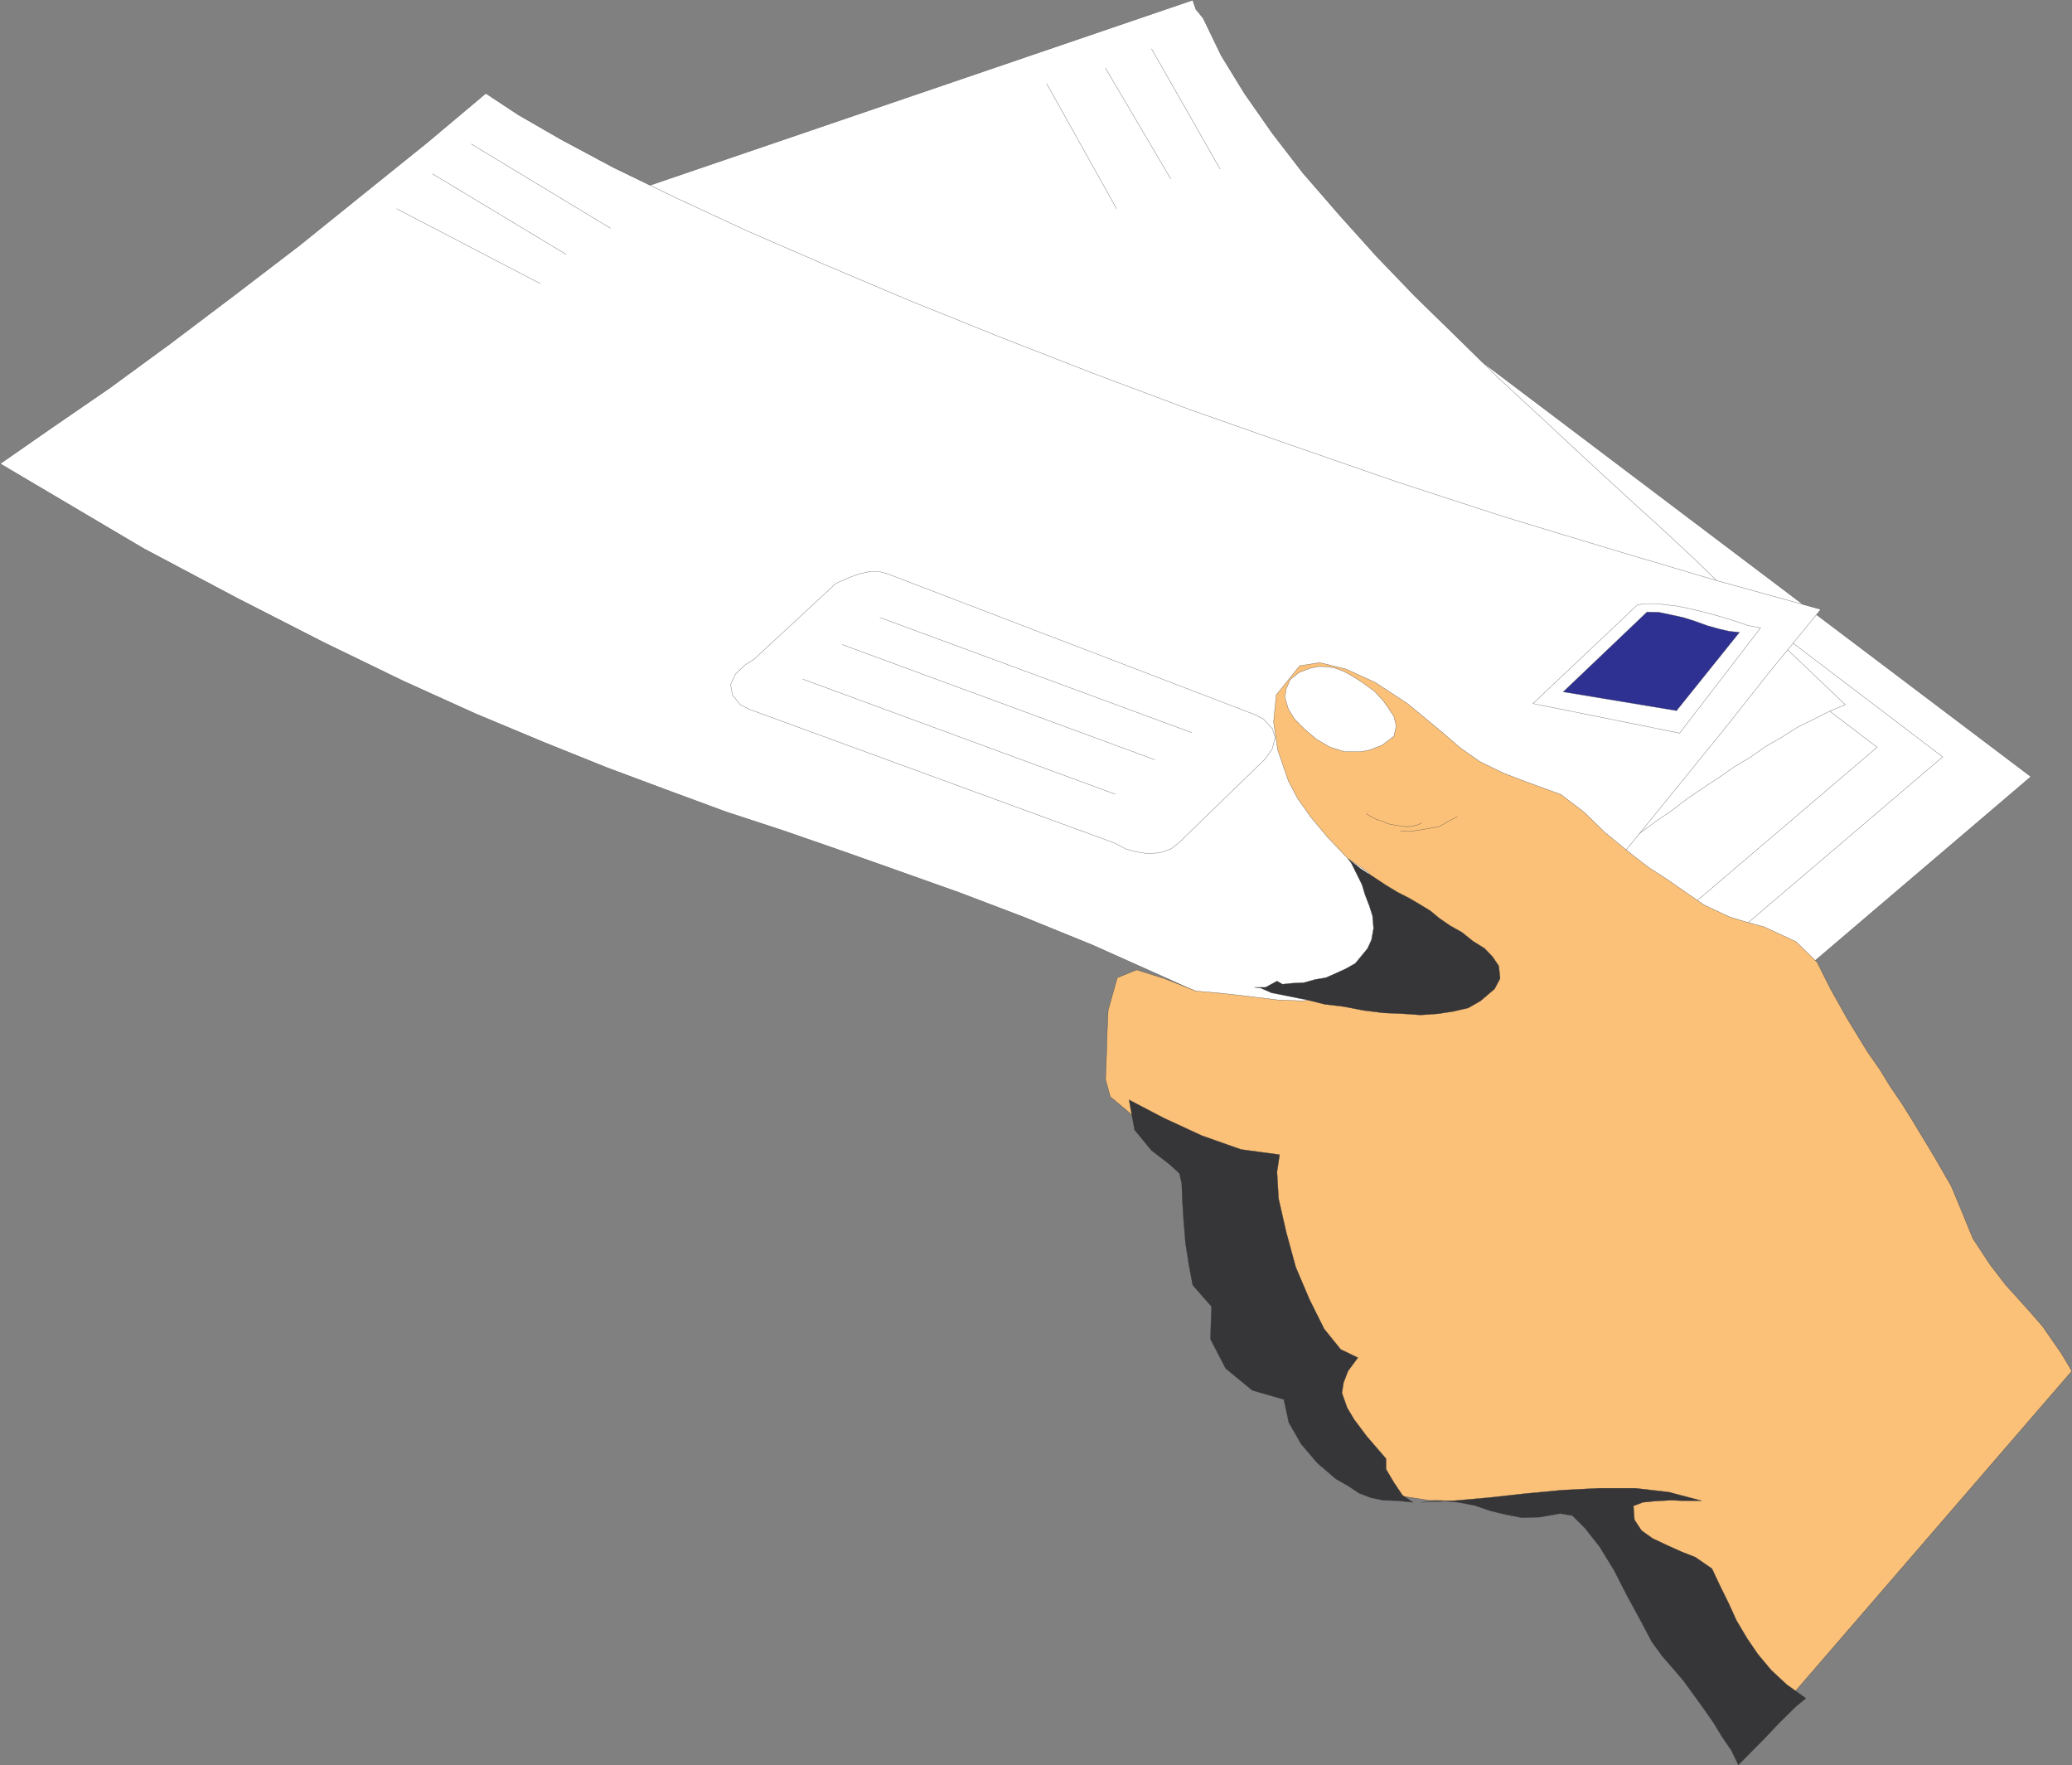 <svg xmlns="http://www.w3.org/2000/svg" width="360.14" height="306.719"><rect width="100%" height="100%" fill="#808080" stroke="none"/><path fill="#fff" stroke="#363639" stroke-width=".045" d="m302.69 177.822 50.3-42.864-103.32-78.047Zm0 0"/><path fill="#fff" stroke="#363639" stroke-width=".045" d="m293.573 169.072 44.09-37.551-90.621-68.852zm0 0"/><path fill="#fff" stroke="#363639" stroke-width=".045" d="m282.143 167.439 44.13-37.598-90.7-68.851zm0 0"/><path fill="#fff" d="m305.143 107.618-4.812-4.808-5.758-5.63-6.121-5.671-6.672-6.07-6.938-6.399-7.16-6.672-7.261-6.707-7.301-7.16-7.168-6.992-6.762-7.027-6.437-7.16-6.301-7.262-5.309-6.89-4.851-6.938-4.04-6.582-3.132-6.489-1.27-1.543-.539-1.59-106.27 36.243-1.859.91-1.672.95-1.449 1.269 180.692 110.76 1.359-.91 4.031-2.543 2.91-1.949 2.72-2 2.718-1.848 2.68-2.05 2.722-1.86 2.899-1.902 2.671-1.86 2.86-1.718 2.59-1.82 2.758-1.583 2.73-1.726 2.852-1.402 2.68-1.36 2.808-1.18-15.598-14.832"/><path fill="none" stroke="#363639" stroke-width=".045" d="m305.143 107.618-4.812-4.808-5.758-5.63-6.121-5.671-6.672-6.07-6.938-6.399-7.16-6.672-7.261-6.707-7.301-7.16-7.168-6.992-6.762-7.027-6.437-7.16-6.301-7.262-5.309-6.89-4.851-6.938-4.04-6.582-3.132-6.489-1.27-1.543-.539-1.59-106.27 36.243-1.859.91-1.672.95-1.449 1.269 180.692 110.76 1.359-.91 4.031-2.543 2.91-1.949 2.72-2 2.718-1.848 2.68-2.05 2.722-1.86 2.899-1.902 2.671-1.86 2.86-1.718 2.59-1.82 2.758-1.583 2.73-1.726 2.852-1.402 2.68-1.36 2.808-1.18zm0 0"/><path fill="#fff" d="m84.44 16.232-10.25 8.61-11.11 8.937-10.968 8.84-11.39 8.71-11.06 8.352-10.66 7.8-10.03 6.887-8.93 6.211 24.941 14.743 16.418 8.707 14.922 7.62 13.75 6.673 12.61 5.707 11.738 4.902 11.07 4.45 10.2 3.808 10.44 3.851 9.97 3.27 9.94 3.441 10.15 3.59 10.71 3.809 10.969 4.172 11.933 4.847 12.79 5.723 13.84 6.258 21.398 6.21 44.902-34.788 8.527-10.473 8.352-10.297 8.34-10.523 8.531-10.387-18.371-5.082-18.461-5.488-18.371-5.57-18.41-5.993-18.188-6.309-17.691-6.21-17.05-6.391-16.419-6.399-15.742-6.35-14.56-6.17-13.558-5.89-12.11-5.63-10.933-5.3-9.157-4.903-7.39-4.258-5.633-3.718"/><path fill="none" stroke="#363639" stroke-width=".045" d="m84.44 16.232-10.25 8.61-11.11 8.937-10.968 8.84-11.39 8.71-11.06 8.352-10.66 7.8-10.03 6.887-8.93 6.211 24.941 14.743 16.418 8.707 14.922 7.62 13.75 6.673 12.61 5.707 11.738 4.902 11.07 4.45 10.2 3.808 10.44 3.851 9.97 3.27 9.94 3.441 10.15 3.59 10.71 3.809 10.969 4.172 11.933 4.847 12.79 5.723 13.84 6.258 21.398 6.21 44.902-34.788 8.527-10.473 8.352-10.297 8.34-10.523 8.531-10.387-18.371-5.082-18.461-5.488-18.371-5.57-18.41-5.993-18.188-6.309-17.691-6.21-17.05-6.391-16.419-6.399-15.742-6.35-14.56-6.17-13.558-5.89-12.11-5.63-10.933-5.3-9.157-4.903-7.39-4.258zm0 0"/><path fill="#fff" d="m284.592 105.118-18.14 17.141 25.488 5.133 14.063-18.281-2.133-.41-2.407-.81-2.671-.82-3.04-.82-2.949-.68-1.402-.269-3.09-.363h-2.668l-1.05.18"/><path fill="none" stroke="#363639" stroke-width=".045" d="m284.592 105.118-18.14 17.141 25.488 5.133 14.063-18.281-2.133-.41-2.407-.81-2.671-.82-3.04-.82-2.949-.68-1.402-.269-3.09-.363h-2.668zm0 0"/><path fill="#2e3192" d="m286.272 106.349-14.559 13.871 19.688 3.27 10.93-13.61-1.73-.18-1.81-.41-2.09-.59-2.128-.77-1.992-.628-2.27-.5-2-.41-2.039-.043"/><path fill="none" stroke="#363639" stroke-width=".045" d="m286.272 106.349-14.559 13.871 19.688 3.27 10.93-13.61-1.73-.18-1.81-.41-2.09-.59-2.128-.77-1.992-.628-2.27-.5-2-.41zM81.901 25.02l24.219 14.65M75.151 30.2l23.262 14.008M68.932 36.27l24.989 13.02M200.143 8.47l11.93 20.91m-19.91-17.512 11.34 19.23m-21.59-16.597 12.16 21.77"/><path fill="#fff" d="m154.292 99.72-1.45-.398h-1.68l-1.859.398-1.812.68-2.18.96-14.238 13.192-1.59 1-1.68 1.629-.812 1.77.312 1.82 1.36 1.68 1.59.808 63.449 23.223 2 1.047 1.59.453 2.039.32 2.172-.094 2-.68 1.359-1.046 15.101-14.653 1.18-1.718.5-1.993-.5-1.5-1.492-1.628-1.46-.782-63.9-24.488"/><path fill="none" stroke="#363639" stroke-width=".045" d="m154.292 99.72-1.45-.398h-1.68l-1.859.398-1.812.68-2.18.96-14.238 13.192-1.59 1-1.68 1.629-.812 1.77.312 1.82 1.36 1.68 1.59.808 63.449 23.223 2 1.047 1.59.453 2.039.32 2.172-.094 2-.68 1.359-1.046 15.102-14.653 1.18-1.718.5-1.993-.5-1.5-1.493-1.628-1.46-.782zm-1.36 7.582 54.2 20m-60.731-15.293 54.332 20.012m-61.23-14.02 54.34 20"/><path fill="#fbc179" d="m360.112 238.24-1.82-3.04-3.262-4.718-2.86-3.274-3.539-3.898-2.718-3.531-2.992-4.54-1.95-4.757-1.82-4.364-3.031-5.257-3.59-5.942-1.86-2.988-2.128-3.129-1.809-2.953-2.18-3.129-3.492-5.711-2.898-5.168-2.32-4.633-3.672-3.578-5.579-2.59-2.902-.77-3.09-.948-4.437-2.09-3.223-2.223-3.129-2.18-3.18-2.039-3.168-2.449-4.492-3.672-3.629-3.539-4.039-3.078-5.761-2.094-4.262-1.629-4.078-2-3.36-2.359-2.992-2.578-6.207-5.133-5.672-3.707-4.988-2.273-4.582-1.137-3.5.547-4.078 5.082-.453 4.71.722 4.86 1.86 5.39 1.64 3.09 2.22 3.13 2.901 3.488 3.59 3.77 3.528 2.35 3.09 4.77.18 4.442-2.9 7.57-3.269 3.09-3.86 1.809-4.62.68-4.489-.18-4.812-.59-4.719-.54-4.582-.41-5.527-2.18-4.762-1.491-3.36 1.363-1.59 5.668-.179 3.992-.09 3.258-.18 4.762.821 3 6.297 5.257 3.133 2.223 3.949 2.5 2.988 1.77 4.582 2.347-.59 3.04-2.039 4.761-.73 3.59-.36 3.492 7.438 2.129-2.488 4.758-1.09 3.59-1.36 4.851 3.72 2.27 4.71 1.129 6.988 4.902 1.81 6.39 1.862 3.09 5.168 2.899 2.22 3.039 4.671 1.41 4.398.68 3.68.09 3.441.09 3.36.812 3.77.871 4.081.45 3.938-.68 4.312.68 4.22 5.077 2.038 3.54 1.91 3.761 1.723 3.45 2.719 5.081 3.808 5.258 3.672 5.352 3.63 5.347 3.491 5.582 58.059-67.21"/><path fill="none" stroke="#363639" stroke-width=".045" d="m360.112 238.24-1.82-3.04-3.262-4.718-2.86-3.274-3.539-3.898-2.718-3.531-2.992-4.54-1.95-4.757-1.82-4.364-3.031-5.257-3.59-5.942-1.86-2.988-2.128-3.129-1.809-2.953-2.18-3.129-3.492-5.711-2.898-5.168-2.32-4.633-3.672-3.578-5.579-2.59-2.902-.77-3.09-.948-4.437-2.09-3.223-2.223-3.129-2.18-3.18-2.039-3.168-2.449-4.492-3.672-3.629-3.539-4.039-3.078-5.761-2.094-4.262-1.629-4.078-2-3.36-2.359-2.992-2.578-6.207-5.133-5.672-3.707-4.988-2.273-4.582-1.137-3.5.547-4.078 5.082-.453 4.71.722 4.86 1.86 5.39 1.64 3.09 2.22 3.13 2.901 3.488 3.59 3.77 3.528 2.35 3.09 4.77.18 4.442-2.9 7.57-3.269 3.09-3.86 1.809-4.62.68-4.489-.18-4.812-.59-4.719-.54-4.582-.41-5.527-2.18-4.762-1.491-3.36 1.363-1.59 5.668-.179 3.992-.09 3.258-.18 4.762.821 3 6.297 5.257 3.133 2.223 3.949 2.5 2.988 1.77 4.582 2.347-.59 3.04-2.039 4.761-.73 3.59-.36 3.492 7.438 2.129-2.488 4.758-1.09 3.59-1.36 4.851 3.72 2.27 4.71 1.129 6.988 4.902 1.809 6.39 1.863 3.09 5.168 2.899 2.219 3.039 4.672 1.41 4.398.68 3.68.09 3.441.09 3.36.812 3.77.871 4.081.45 3.938-.68 4.312.68 4.22 5.077 2.038 3.54 1.91 3.761 1.723 3.45 2.719 5.081 3.808 5.258 3.672 5.352 3.63 5.347 3.491 5.582zm0 0"/><path fill="#363639" d="m234.303 149.208 2.168 1.723 2.27 1.45 2.039 1.358 2.09 1.27 2.043 1.043 1.86 1.09 1.858 1.137 1.54 1.273 1.902 1.309 2.039 1.14 1.91 1.54 2.04 1.269 1.41 1.492 1.038 1.547.23 2.172-.96 1.82-2.438 2.078-2.14 1.23-2.54.59-2.632.41-3.129.22-3.219-.22-3.219-.14-3.582-.45-3.27-.64-3.398-.41-3.042-.77-1.168-.218-4.993-1-1.949-.86-1.05-.101h1.952l2-1.078.95.539 1.77-.18 1.948-.09 1.95-.55 1.86-.31 1.862-.82 1.68-.769 1.59-.91 2.129-2.582.68-1.5.359-2-.18-2.168-.55-1.73-.77-1.993-.5-1.68-.988-2-.872-1.757-.578-.774"/><path fill="none" stroke="#363639" stroke-width=".045" d="m234.303 149.208 2.168 1.723 2.27 1.45 2.039 1.358 2.09 1.27 2.043 1.043 1.86 1.09 1.858 1.137 1.54 1.273 1.902 1.309 2.039 1.14 1.91 1.54 2.04 1.269 1.41 1.492 1.038 1.547.23 2.172-.96 1.82-2.438 2.078-2.14 1.23-2.54.59-2.632.41-3.129.22-3.219-.22-3.218-.14-3.583-.45-3.27-.64-3.397-.41-3.043-.77-1.168-.218-4.993-1-1.949-.86-1.05-.101h1.953l2-1.078.949.539 1.77-.18 1.948-.09 1.95-.55 1.86-.31 1.862-.82 1.68-.769 1.59-.91 2.129-2.582.68-1.5.359-2-.18-2.168-.55-1.73-.77-1.993-.5-1.68-.988-2-.872-1.757zm0 0"/><path fill="#fff" d="m229.17 115.822-1.539.32-1.859.726-1.5 1.184-.719 1.668-.23 1.46.629 2.079 1.09 1.73 1.82 1.813 1.988 1.68 2.363 1.36 2.5.769h2.899l1.398-.27 2.23-.86 2.04-1.55.41-1.762-.41-1.68-1.09-1.64-.727-1.04-1.542-1.679-2.18-1.578-1.54-1-1.679-.91-1.719-.633-1.863-.187h-.77"/><path fill="none" stroke="#363639" stroke-width=".045" d="m229.17 115.822-1.539.32-1.859.726-1.5 1.184-.719 1.668-.23 1.46.629 2.079 1.09 1.73 1.82 1.813 1.988 1.68 2.364 1.36 2.5.769h2.898l1.398-.27 2.23-.86 2.04-1.55.41-1.762-.41-1.68-1.09-1.64-.727-1.04-1.542-1.679-2.18-1.578-1.54-1-1.679-.91-1.719-.633-1.863-.187zm8.25 25.538.961.59.81.41.64.22.633.179.726.371.863.18.637.09.863.14.68.09h.68l.629-.09.96-.23.59-.32m-3.679 1.41 1.5.09 1.86-.27 1.679-.281 1.719-.309 1.5-.871 1.632-.86"/><path fill="#363639" d="m222.413 200.642-6.711-.91-6.801-2.403-6.578-3.039-6.082-3.18.96 5.22 2.942 3.581 3.13 2.41 1.73 1.579.398 1.77.102 2.769.218 3.543.32 3.937.59 3.813.68 3.578 3.262 3.719-.18 5.671 2.63 5.079 4.628 3.812 5.492 1.59.86 3.988 2.128 3.723 2.81 3.308 3.222 2.77 2.14 1.219 1.899 1.27 2 .773 2.129.457 2.632.09 2.63.273-1.82-1.23-1.493-2.223-1.36-2.309v-1.82l-3.359-3.898-2.18-2.903-1.218-2.039-.91-2.578.27-1.773.78-2.04 1.72-2.32-2.993-1.449-2.86-3.539-2.539-5.082-2.41-5.668-1.668-6.121-1.32-5.8-.27-4.63.45-2.988"/><path fill="none" stroke="#363639" stroke-width=".045" d="m222.413 200.642-6.711-.91-6.801-2.403-6.578-3.039-6.082-3.18.96 5.22 2.942 3.581 3.13 2.41 1.73 1.579.398 1.77.102 2.769.218 3.543.32 3.937.59 3.813.68 3.578 3.262 3.719-.18 5.671 2.63 5.079 4.628 3.812 5.492 1.59.86 3.988 2.128 3.723 2.81 3.308 3.222 2.77 2.14 1.219 1.899 1.27 2 .773 2.129.457 2.632.09 2.63.273-1.82-1.23-1.493-2.223-1.36-2.309v-1.82l-3.359-3.898-2.18-2.903-1.218-2.039-.91-2.578.27-1.773.78-2.04 1.72-2.32-2.993-1.449-2.86-3.539-2.539-5.082-2.41-5.668-1.668-6.121-1.32-5.8-.27-4.63zm0 0"/><path fill="#363639" d="m247.042 261.052 3.398-.273 3.043.273 2.809.54 2.808.96 2.633.629 2.77.539 3.09-.09 3.62-.629 2.09.36 2.22 2.218 2.5 3.18 2.538 4.133 2.172 4.258 2.41 4.441 1.95 3.68 1.808 2.488 1.82 2.09 1.86 2.18 1.722 2.351 1.86 2.59 1.59 2.27 1.578 2.582 1.59 2.32 1.23 2.539 1.54-1.55 2.901-2.942 2.72-2.86 2.901-2.859 1.68-1.36-3.351-2.402-2.68-2.5-2.309-2.758-1.863-2.73-1.86-3.129-1.32-2.902-1.539-3.13-1.41-2.987-2.898-2-2.313-.903-2.539-1.14-2.59-1.22-1.898-1.359-1.23-1.859-.18-2.41 1.64-.629 1.809-.184 1.539-.09 1.59-.09 1.95.09h3.312l-5.672-1.5-5.848-.679h-6.21l-6.403.32-6.707.633-6.172.68-6.121.547-5.578.273"/><path fill="none" stroke="#363639" stroke-width=".045" d="m247.042 261.052 3.398-.273 3.043.273 2.809.54 2.808.96 2.633.629 2.77.539 3.09-.09 3.62-.629 2.09.36 2.22 2.218 2.5 3.18 2.538 4.133 2.172 4.258 2.41 4.441 1.95 3.68 1.808 2.488 1.82 2.09 1.86 2.18 1.722 2.351 1.86 2.59 1.59 2.27 1.578 2.582 1.59 2.32 1.23 2.539 1.54-1.55 2.901-2.942 2.72-2.86 2.901-2.859 1.68-1.36-3.351-2.402-2.68-2.5-2.309-2.758-1.863-2.73-1.86-3.129-1.32-2.902-1.539-3.13-1.41-2.987-2.898-2-2.313-.903-2.539-1.14-2.59-1.22-1.898-1.359-1.23-1.859-.18-2.41 1.64-.629 1.809-.184 1.539-.09 1.59-.09 1.95.09h3.312l-5.672-1.5-5.848-.679h-6.21l-6.403.32-6.707.633-6.172.68-6.121.547zm0 0"/></svg>
